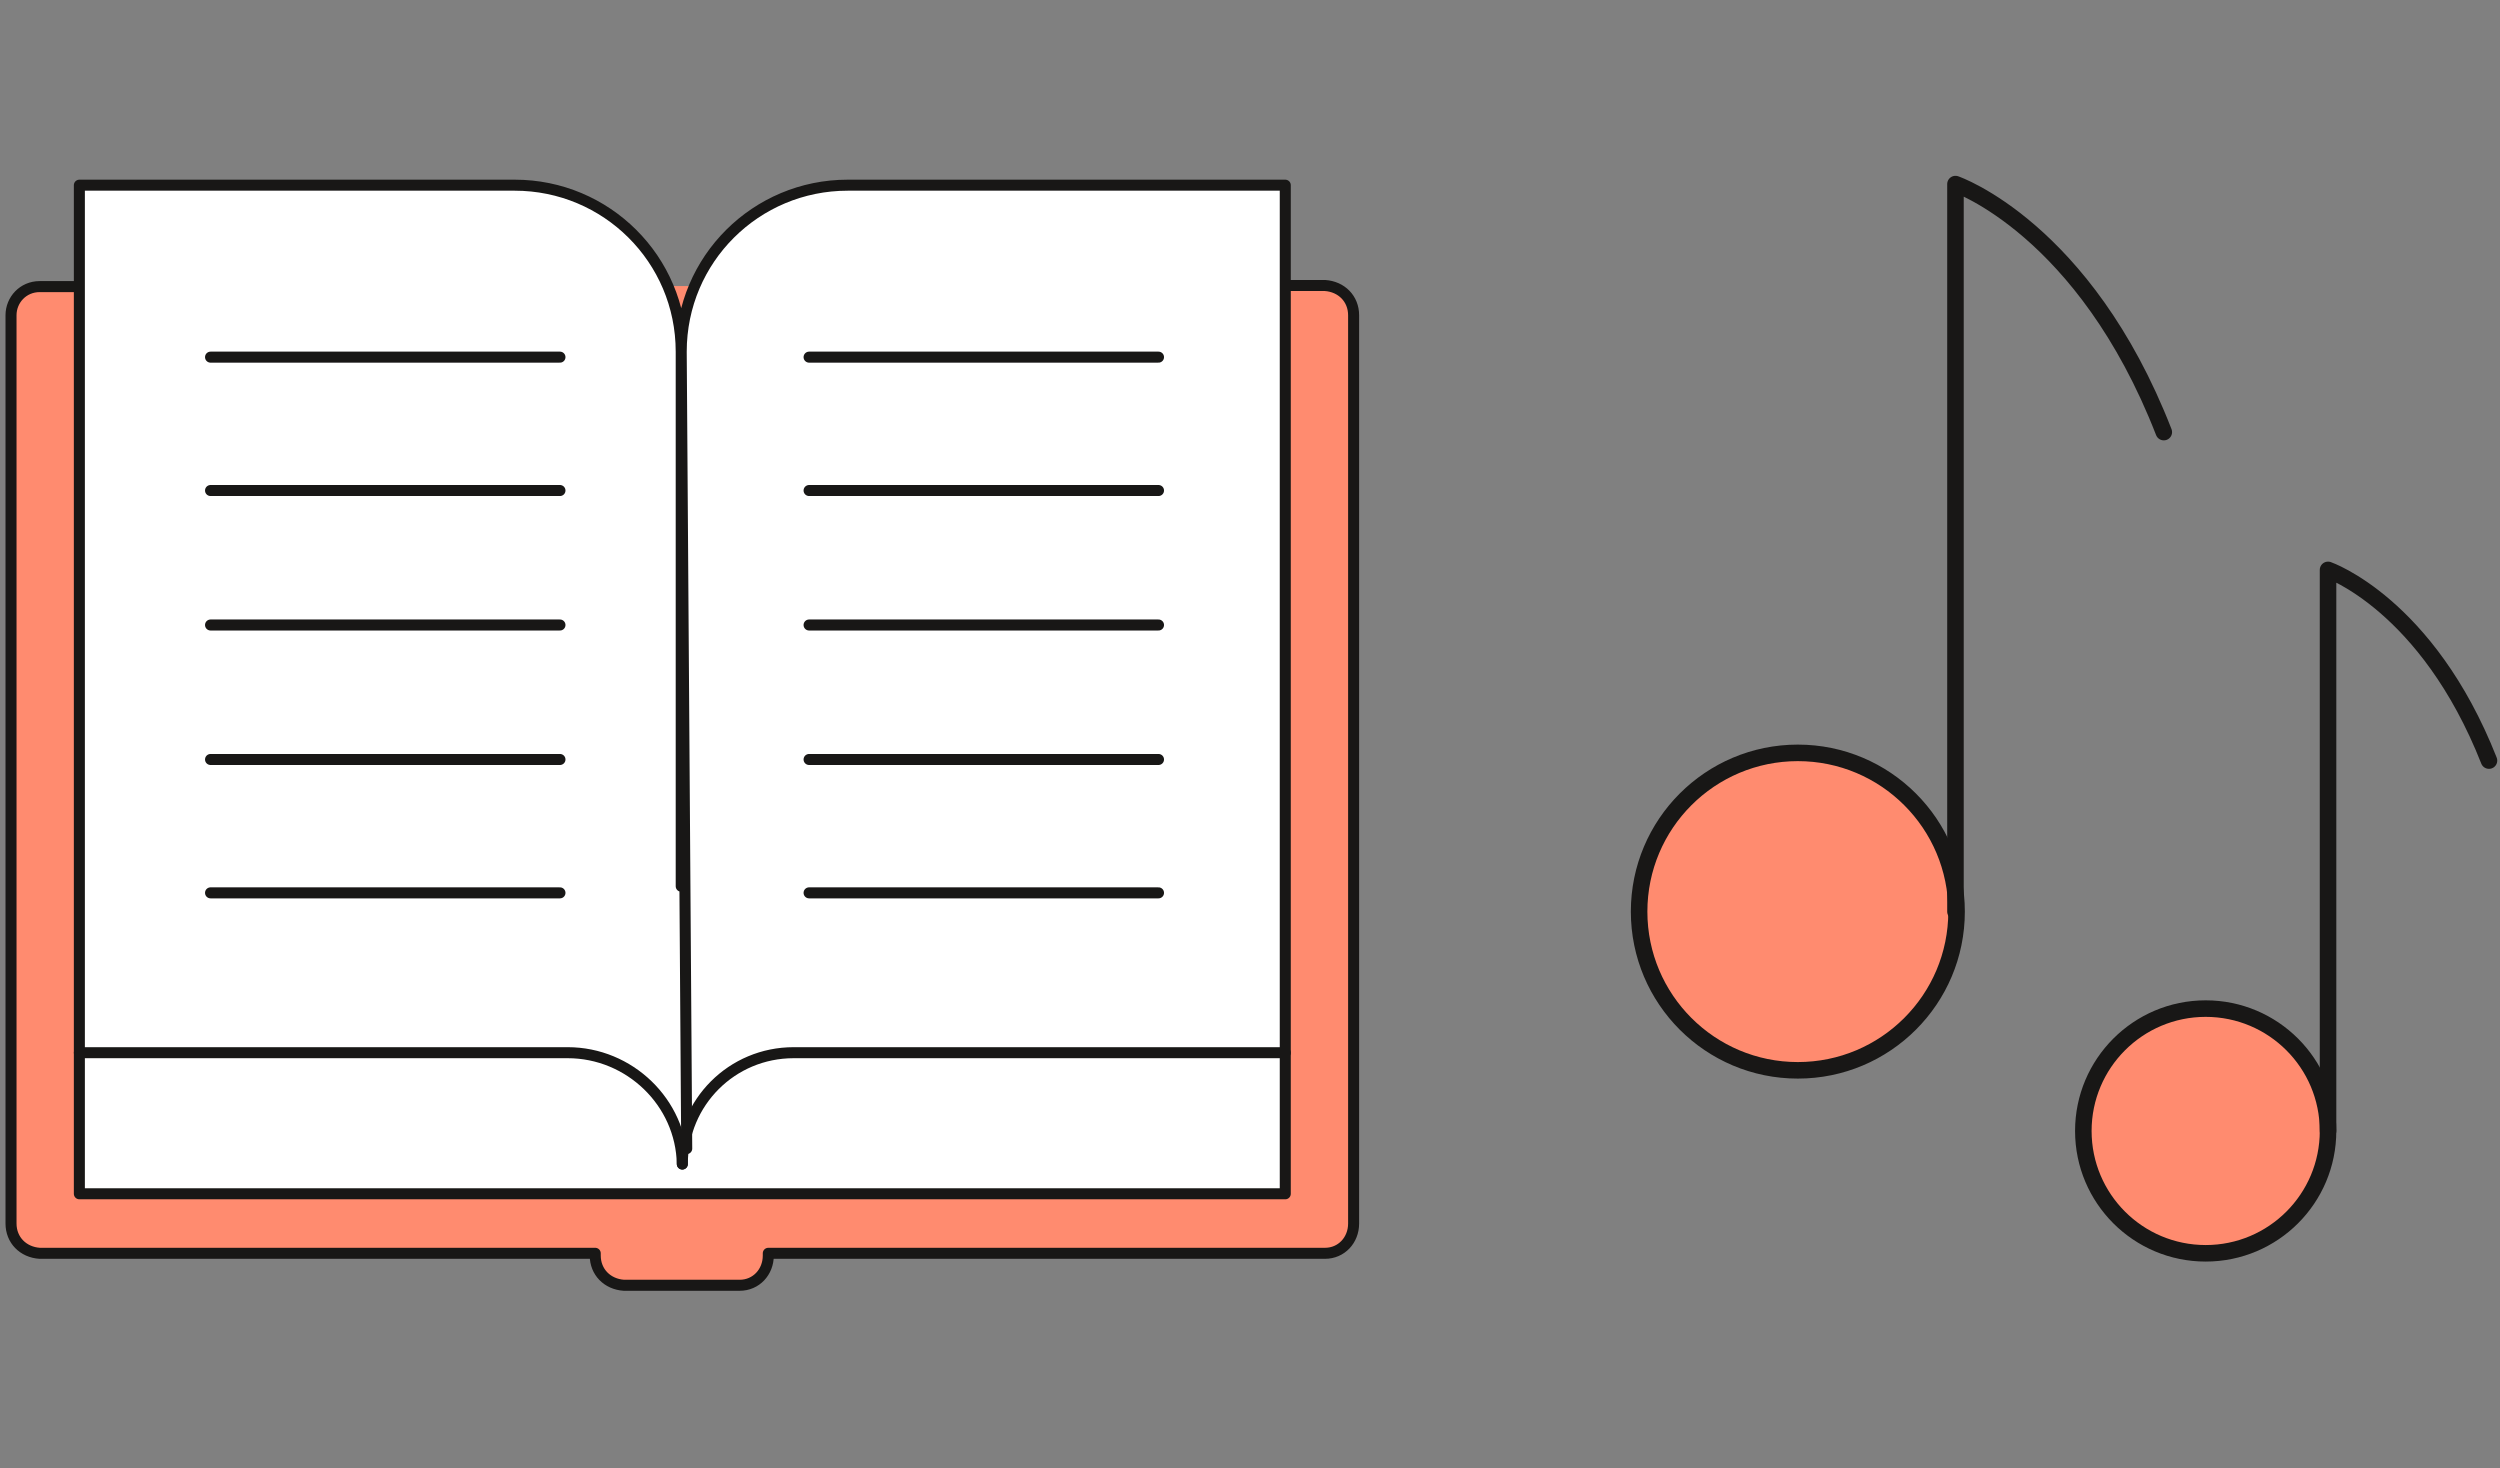 <svg enable-background="new 0 0 226.8 133.2" viewBox="0 0 226.8 133.2" xmlns="http://www.w3.org/2000/svg"><rect x="0" y="0" width="226.8" height="133.2" fill="#808080" stroke="none"/><g stroke="#181716" stroke-linecap="round" stroke-linejoin="round"><path d="m7.2 26h-3.6c-1.5 0-2.6 1.2-2.6 2.6v82.4c0 1.5 1.1 2.6 2.6 2.7h50.4v.2c0 1.5 1.1 2.6 2.6 2.7h10.5c1.5 0 2.6-1.2 2.6-2.7v-.2h50.5c1.5 0 2.6-1.2 2.6-2.7v-82.4c0-1.5-1.1-2.6-2.6-2.7h-3.6" fill="#ff8b6f"/><path d="m62.3 104.2-.5-72.3c0-8.4-6.8-15.1-15.1-15.1h-39.5v91.5h109.4v-91.5h-39.7c-8.3 0-15.1 6.7-15.1 15.1v48.5" fill="#fff"/><g fill="none"><path d="m7.2 95.5h44.3c5.6 0 10.3 4.5 10.4 10.1"/><path d="m116.6 95.5h-44.6c-5.6 0-10.1 4.5-10.1 10.1"/><path d="m19.1 32.4h31.7"/><path d="m19.1 44.5h31.7"/><path d="m19.1 56.7h31.7"/><path d="m19.1 68.9h31.7"/><path d="m19.1 81h31.7"/><path d="m73.4 32.4h31.7"/><path d="m73.4 44.5h31.7"/><path d="m73.4 56.7h31.7"/><path d="m73.4 68.9h31.7"/><path d="m73.4 81h31.7"/></g><circle cx="163.1" cy="82.7" fill="#ff8b6f" r="14.4" stroke-width="1.5"/><path d="m177.4 82.7v-66s11.7 4 18.9 22.5" fill="none" stroke-width="1.5"/><circle cx="200.1" cy="102.6" fill="#ff8b6f" r="11.1" stroke-width="1.5"/><path d="m211.2 102.6v-50.9s9 3.1 14.6 17.3" fill="none" stroke-width="1.5"/></g></svg>